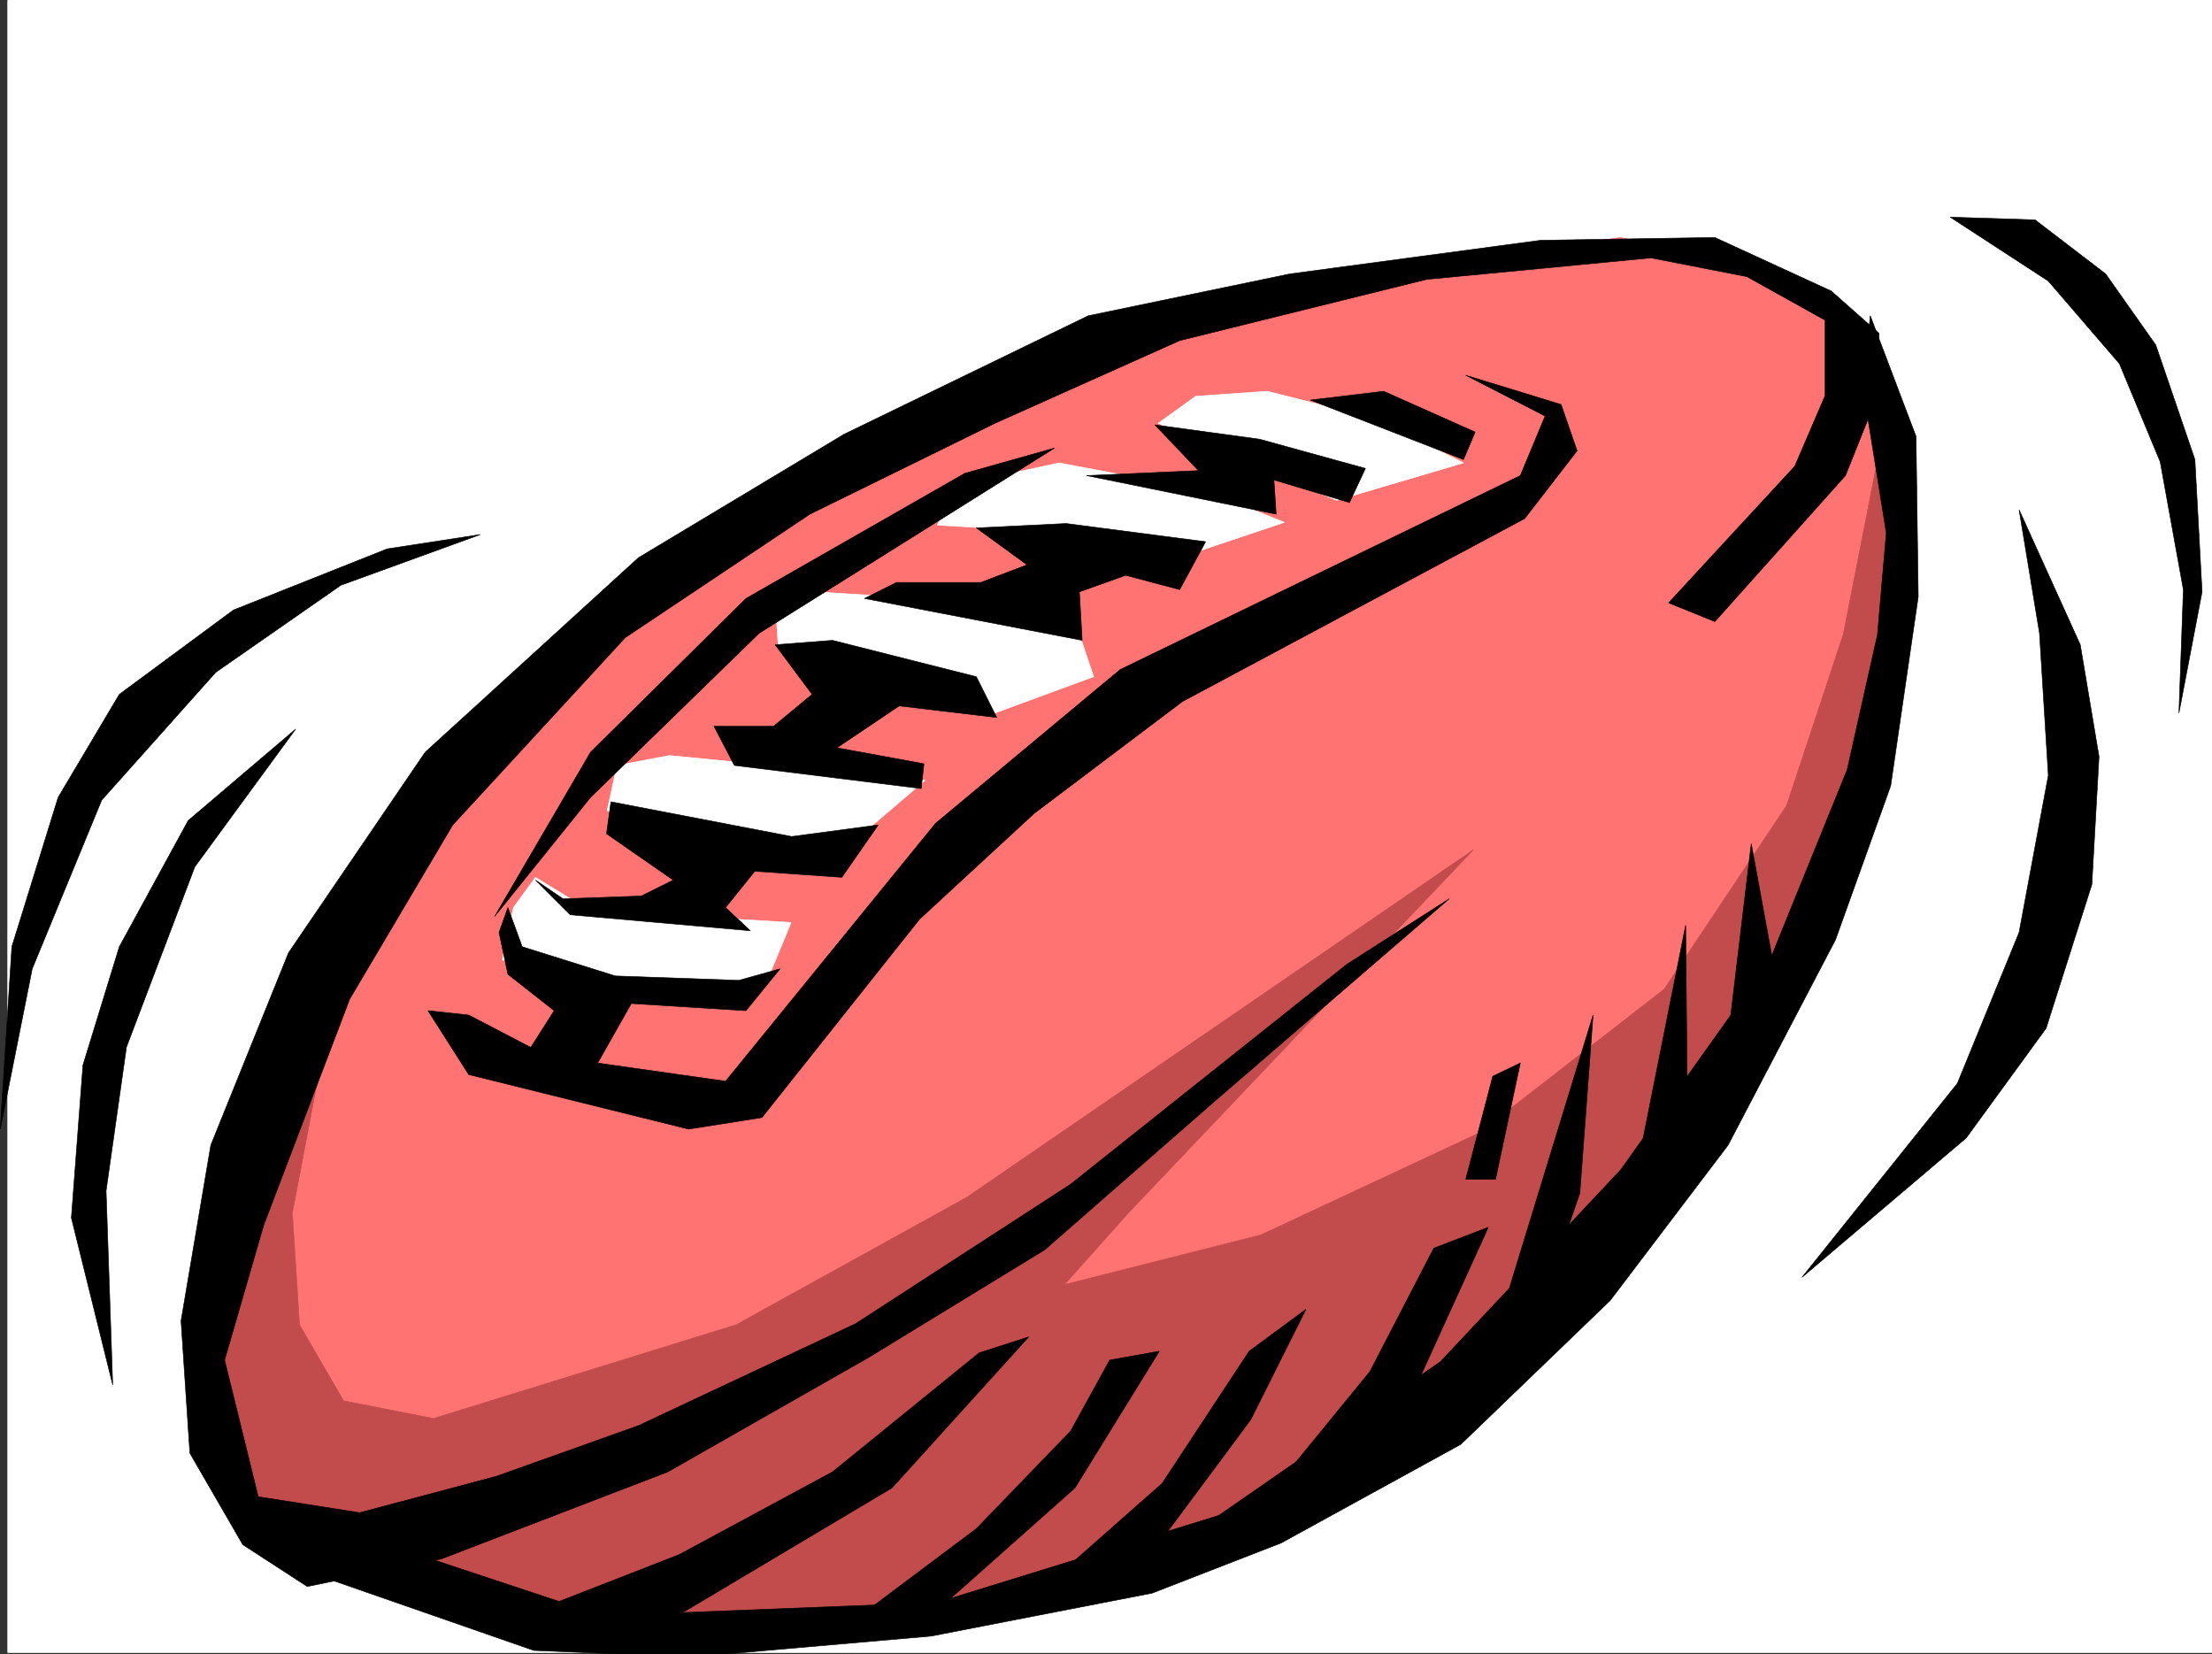 <svg xmlns="http://www.w3.org/2000/svg" width="3007.121" height="2248.25"><rect width="100%" height="100%" fill="#333333" stroke="none"/><defs><clipPath id="a"><path d="M0 0h2997v2244.137H0Zm0 0"/></clipPath><clipPath id="b"><path d="M409 427h2189v1819.09H409Zm0 0"/></clipPath><clipPath id="c"><path d="M409 426h2190v1820.09H409Zm0 0"/></clipPath></defs><path fill="#fff" d="M10.105 2246.297h2997.016V0H10.105Zm0 0"/><g clip-path="url(#a)" transform="translate(10.105 2.16)"><path fill="#fff" fill-rule="evenodd" stroke="#fff" stroke-linecap="square" stroke-linejoin="bevel" stroke-miterlimit="10" stroke-width=".743" d="M.742 2244.137h2995.531V-2.16H.743Zm0 0"/></g><path fill="#ff7373" fill-rule="evenodd" stroke="#ff7373" stroke-linecap="square" stroke-linejoin="bevel" stroke-miterlimit="10" stroke-width=".743" d="m332.289 2050.05-47.192-172.273 57.672-290.629 191.824-432.171L889.738 797.68l373.875-211.961 395.613-182.012 543.176-80.898 182.09 35.972 128.129 98.102 53.922 198.512 17.242 250.16-118.356 316.828-212.82 358.781-198.55 241.953-313.934 213.445-227.016 116.833-415.086 62.167-370.121 3.012zm0 0"/><path fill="#c24c4c" fill-rule="evenodd" stroke="#c24c4c" stroke-linecap="square" stroke-linejoin="bevel" stroke-miterlimit="10" stroke-width=".743" d="m443.921 1404.395-46.453 244.18 9.735 152.058 59.941 103.344 122.149 23.964 411.332-127.308 313.191-173.016 689.293-472.64-469.004 493.597-86.918 97.36 266.738-67.41 296.692-138.57 251.726-195.462 166.371-249.418 77.145-232.957 47.23-240.426 47.196 179.743-101.153 424.703-334.187 472.64-266.738 222.442-262.989 164.765-253.21 112.375-373.915 26.196-310.18-16.461-375.359-137.828-54.703-303.336L373.5 1475.555zm0 0"/><path fill="#fff" fill-rule="evenodd" stroke="#fff" stroke-linecap="square" stroke-linejoin="bevel" stroke-miterlimit="10" stroke-width=".743" d="m1574.535 575.238 50.949-36.715 97.398-6.722 148.383 37.457 118.356 59.902-172.313 50.945-144.594-58.414zM1388.73 720.535l-114.64-6.726 26.98-54.66 138.61-29.989 199.292 37.457 107.172 43.438-140.875 47.195zm-330.434 161.797-3.714-53.922 67.41-23.222 212.781 13.488 134.895 50.164 17.207 50.95-138.61 50.944zM825.3 1101.8l13.489-61.429 71.164-13.488 347.676 33.703-114.641 98.145-178.336 3.75zm-23.968 242.692-118.395-39.726 14.977-71.16 29.988-41.172 73.43 44.925 274.21 16.5-37.46 90.633zm0 0"/><path fill-rule="evenodd" stroke="#000" stroke-linecap="square" stroke-linejoin="bevel" stroke-miterlimit="10" stroke-width=".743" d="m581.785 1373.7 55.445 5.984 106.39 55.441 242.774 34.45 285.469-350.532 250.98-208.992 543.961-263.649 33.703-80.898-107.875-55.445 129.618 39.726 21.738 62.91-71.203 92.121-465.29 248.676-201.519 152.059-155.855 143.812-214.305 269.633-99.629 15.719-298.957-74.133zm0 0"/><path fill-rule="evenodd" stroke="#000" stroke-linecap="square" stroke-linejoin="bevel" stroke-miterlimit="10" stroke-width=".743" d="m706.164 1447.836 47.191-74.137-62.91-49.46-12.004-56.891 12.004-33.742 19.473 53.214 126.605 39.688 167.856 5.98 56.187-15.719-46.45 56.93-155.855-9.734-61.425 108.582zm21.738-251.648 47.195 47.19 245 21.704-33.703-31.477 39.684-49.421 118.398 8.25 49.461-71.165-117.652 15.72-245.746-47.192-5.98 43.476 90.632 62.915-43.438 21.699-106.394 3.754zm242.734-208.993 27.723 53.176 253.992 31.477 3.754-33.704-118.355-21.738 84.652-56.93 132.625 15.754-27.723-55.44-195.578-49.423-77.926 5.98 50.207 67.41-52.433 43.438zm204.571-173.758 295.949 56.93-3.754-65.922 62.95-22.484 73.429 19.473 35.191-65.141-189.558-24.711-122.11 5.98 68.934 50.168-62.95 23.965h-114.64Zm301.929-167.035 257.746 52.434-3.007-46.453 102.675 30.734 21.7-46.453-143.848-39.684-142.363-19.472 59.199 62.168zm304.2-102.636 208.285 80.894 15.758-37.418-124.38-55.441zm0 0"/><path fill-rule="evenodd" stroke="#000" stroke-linecap="square" stroke-linejoin="bevel" stroke-miterlimit="10" stroke-width=".743" d="M1433.699 608.945 1032.1 860.63l-229.28 223.182-130.36 161.798 130.36-223.222 211.297-208.95 297.433-170.046Zm0 0"/><path fill-rule="evenodd" stroke="#000" stroke-linecap="square" stroke-linejoin="bevel" stroke-miterlimit="10" stroke-width=".743" d="m2489.398 395.496-158.121-72.687-236.75 3.753-340.914 45.708-274.207 56.93-331.922 161.015L868 757.992l-289.97 264.395-185.8 272.644-105.648 261.422-40.47 238.942 12.005 179.742 71.906 124.34 87.66 56.925 182.09-37.457 307.95-118.316 273.468-155.813 239.016-146.039 227.015-198.511 322.926-278.625-139.352 89.148-375.398 298.84-292.195 189.52L868 1937.678l-193.313 68.934-185.8 49.422-137.868-21.7-45.71-185.765 53.218-183.496 116.867-307.133 140.098-236.671 234.52-254.657 251.023-167.777 251.726-123.598 251.02-112.332 335.637-83.168 304.98-29.207 130.36 25.453 106.39 59.2V537.78l-41.21 95.875-171.575 185.762 62.914 25.453 177.594-198.469 39.722-99.629 5.985-93.605zm0 0"/><g clip-path="url(#b)" transform="translate(10.105 2.16)"><path fill-rule="evenodd" d="m2532.469 427.04 62.207 164.026 2.972 217.942-37.457 256.926-74.918 208.992-146.117 279.367-160.308 211.219-203.047 195.5-244.258 134.074-175.324 68.152-300.485 58.414-326.68 28.465-213.523-8.992-305.683-106.352 118.394-33.707 280.188 92.864 455.554-17.946 382.868-118.355 301.187-208.992 245.04-260.64 203.046-285.391 104.867-258.41 41.211-183.497 12.004-138.57-31.477-196.242zm0 0"/></g><g clip-path="url(#c)" transform="translate(10.105 2.16)"><path fill="none" stroke="#000" stroke-linecap="square" stroke-linejoin="bevel" stroke-miterlimit="10" stroke-width=".743" d="m2532.469 427.04 62.207 164.026 2.972 217.942-37.457 256.926-74.918 208.992-146.117 279.367-160.308 211.219-203.047 195.5-244.258 134.074-175.324 68.152-300.485 58.414-326.68 28.465-213.523-8.992-305.683-106.352 118.394-33.707 280.188 92.864 455.554-17.946 382.868-118.355 301.187-208.992 245.04-260.64 203.046-285.392 104.867-258.41 41.211-183.496 12.004-138.57-31.477-196.242zm0 0"/></g><path fill-rule="evenodd" stroke="#000" stroke-linecap="square" stroke-linejoin="bevel" stroke-miterlimit="10" stroke-width=".743" d="m725.636 2190.11 197.805-77.145 208.285-112.336 199.293-161.793 67.45-21.742-185.805 205.238L868 2227.566zm430.84 15.718 170.828-128.055 128.094-132.586 53.215-96.617 67.445-12.004-114.64 185.766-195.578 173.758zm257.75-43.441 165.547-146.04 118.395-179.78 77.183-56.93-74.914 149.832-136.379 183.496zm313.934-134.074 134.113-164.024 86.918-167.777 74.172-28.465-133.367 292.855zm307.168-223.184 130.398-425.445-17.984 241.91-55.445 161.797zm-42.696-202.223 36.715-140.097 37.457-17.946-33.703 158.043zm226.27 18.688 72.688-364.02 2.23 239.723zm130.359-211.219 31.477-263.648 35.23 191.746zM401.964 990.95l-137.12 187.25-92.903 244.921-27.723 195.5 8.993 263.652-56.188-226.976 15.719-207.461 49.46-161.016 93.645-171.53zm0 0"/><path fill-rule="evenodd" stroke="#000" stroke-linecap="square" stroke-linejoin="bevel" stroke-miterlimit="10" stroke-width=".743" d="M463.39 795.45 293.308 913.804l-155.074 173.761-94.426 229.204L.371 1534.715l15.715-247.895 62.953-203.007 83.164-140.055 155.11-114.602 209.03-83.129 126.606-19.472Zm2309.207 65.179 12.004 193.234-39.726 213.485-83.907 205.199-211.296 263.648 223.3-189.476 108.617-149.051 62.211-195.5 9.735-173.758-25.492-152.062-83.168-183.496zm-121.367-565.5 133.371 86.879 96.656 112.332 55.446 133.332 31.472 173.762-6.02 167.777 31.477-164.766-9.738-179.785-53.215-155.773-68.152-96.617-95.91-73.43zm0 0"/></svg>
